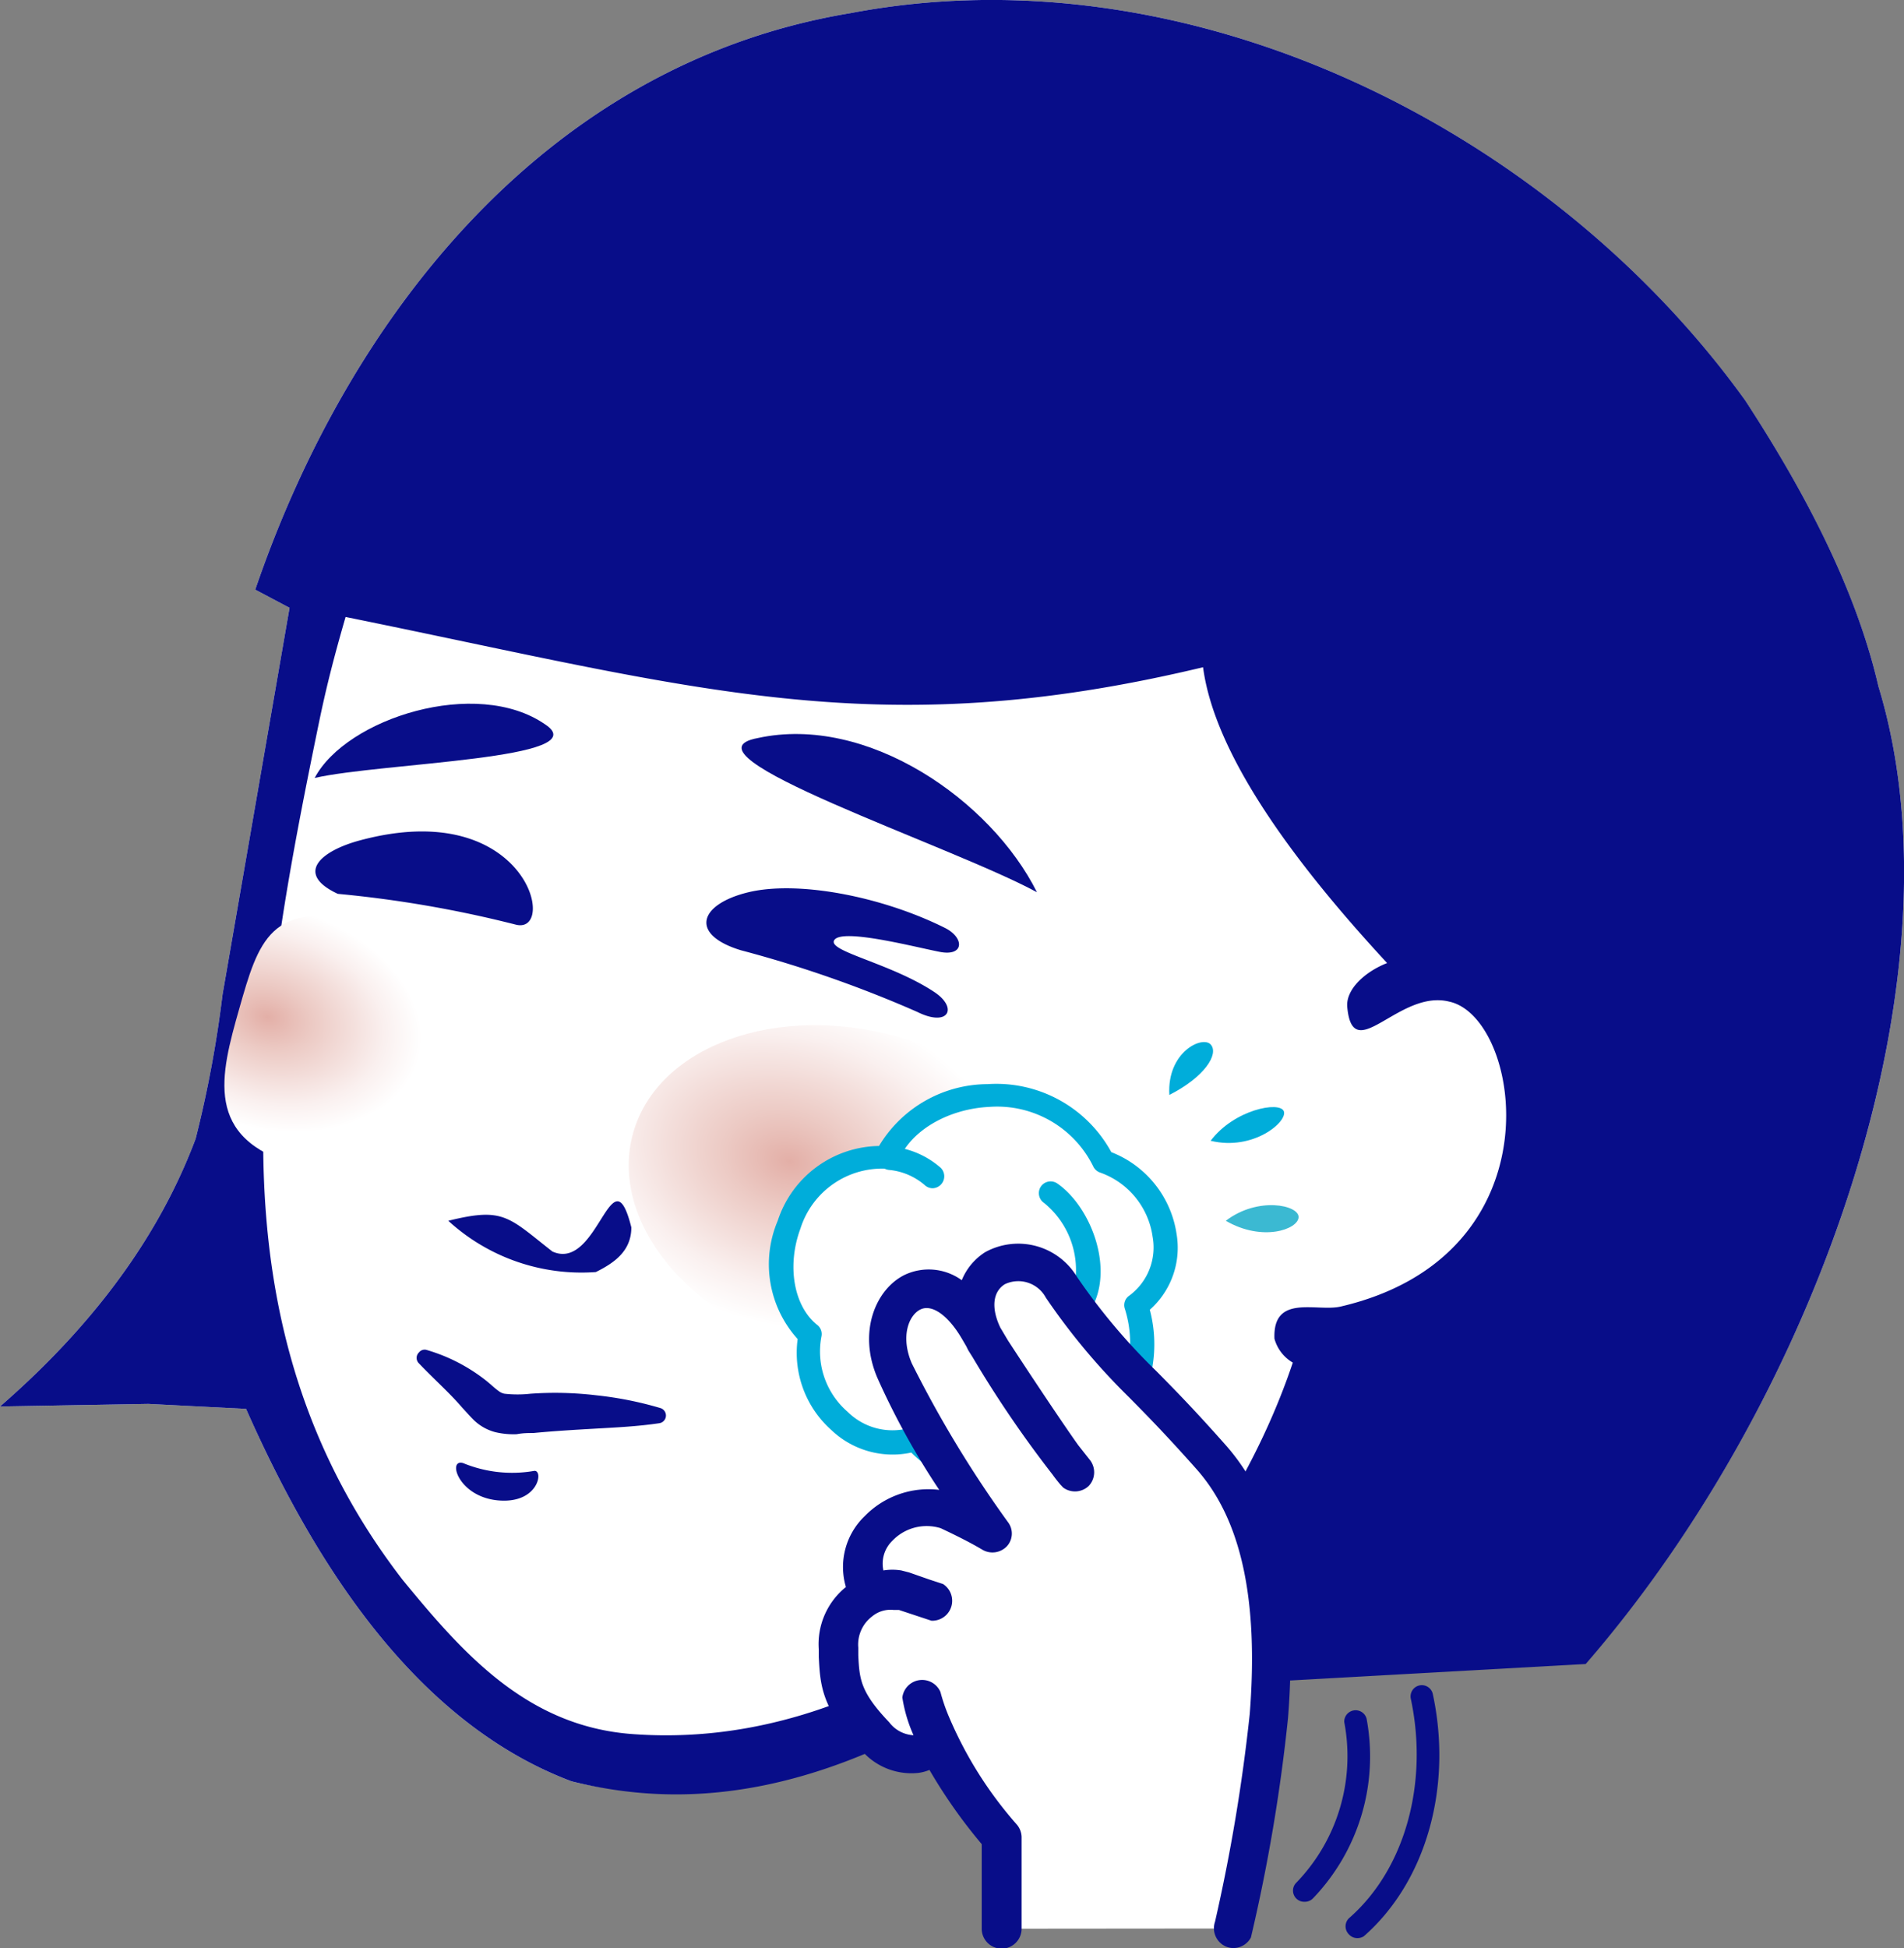 <svg xmlns="http://www.w3.org/2000/svg" xmlns:xlink="http://www.w3.org/1999/xlink" viewBox="0 0 95.48 97.66"><rect x="0" y="0" width="95.48" height="97.66" fill="#808080" stroke="none"/><defs><style>.cls-1{isolation:isolate;}.cls-2{fill:#fff;}.cls-3{fill:#080d89;}.cls-4,.cls-5{mix-blend-mode:multiply;}.cls-4{fill:url(#名称未設定グラデーション_9);}.cls-5{fill:url(#名称未設定グラデーション_9-2);}.cls-6{fill:#00adda;}.cls-7{fill:#3bb9d2;}</style><radialGradient id="名称未設定グラデーション_9" cx="624.96" cy="912.27" r="11.27" gradientTransform="matrix(0.99, 0.28, -0.2, 0.7, -396.66, -755.36)" gradientUnits="userSpaceOnUse"><stop offset="0" stop-color="#e3afa7"/><stop offset="0.29" stop-color="#eccac4"/><stop offset="0.76" stop-color="#faf0ef"/><stop offset="1" stop-color="#fff"/></radialGradient><radialGradient id="名称未設定グラデーション_9-2" cx="598.56" cy="912.51" r="7.64" xlink:href="#名称未設定グラデーション_9"/></defs><g class="cls-1"><g id="レイヤー_2" data-name="レイヤー 2"><g id="レイヤー_1-2" data-name="レイヤー 1"><path class="cls-2" d="M94.2,34.43c-1.14-4.94-3.75-9.85-6.68-14.34C77.78,6.54,59.73-2.6,42.64.66,27.29,3.21,17.43,16,12.8,29.56l1.72.91L11.16,49.86a58.13,58.13,0,0,1-1.35,7.23C8.51,60.54,5.93,65.36,0,70.51l7.44-.13,4.9.25c3.4,7.69,8.47,15.72,16.32,18.67,4.38,1.08,11.45.82,18.94-3.5,1.51-.87,2.67-.83,6.63-1l25.29-1.41C91.24,69.91,98.59,48.82,94.2,34.43Z"/><path class="cls-3" d="M17.33,30.93c17.56,3.56,26.57,6.45,43,2.52.61,4.63,5,10.26,9.23,14.83-1.08.42-2.07,1.3-2,2.19.27,3.05,2.58-.88,5.1-.26,3.65.75,5.6,12.72-5.43,15.29-1.19.28-3.41-.66-3.32,1.61a2,2,0,0,0,.92,1.2C63.26,73,60.14,78.68,54.23,84.83l25.29-1.41c11.72-13.51,19.07-34.6,14.68-49-1.14-4.94-3.75-9.85-6.68-14.34C77.78,6.54,59.73-2.6,42.64.66,27.29,3.21,17.43,16,12.8,29.56l1.72.91L11.16,49.86a58.13,58.13,0,0,1-1.35,7.23C8.51,60.54,5.93,65.36,0,70.51l7.44-.13,4.9.25c3.4,7.69,8.47,15.72,16.32,18.67,5.15,1.27,12.88,1.47,23.85-6.75A10.28,10.28,0,0,0,54,81.15c1-1.2-.27-3-1.63-2-6.15,5-13,8.36-20.69,7.78-5.27-.4-8.48-4.06-11.49-7.73-9.92-12.84-7.28-28-4.19-43C16.36,34.46,16.75,32.93,17.33,30.93Z"/><path class="cls-3" d="M31.66,61.53c0,1.17-.83,1.77-1.78,2.24a9.89,9.89,0,0,1-7.4-2.57c2.78-.69,3-.2,5.22,1.54C30,63.78,30.68,57.64,31.66,61.53Z"/><path class="cls-4" d="M54.07,63c-1.22,4.39-7.21,6.56-13.38,4.84S30.52,61.19,31.75,56.8,39,50.25,45.12,52,55.29,58.64,54.07,63Z"/><path class="cls-5" d="M25.06,54.73c-.93,3.34-5.49,5-10.18,3.68S11.05,53.9,12,50.56s1.57-5.55,6.27-4.25S26,51.39,25.06,54.73Z"/><path class="cls-2" d="M55.35,58.23c3.14,1.09,4.23,5.35,1.61,7.21a6.25,6.25,0,0,1-1.61,6.43c-2.81,2.63-7.06,3-9.46.28-2.9,1-6-2.18-5.27-5.24-2.86-2.26-1.31-9.09,3.88-8.87C45.89,54.48,52.87,53.28,55.35,58.23Z"/><path class="cls-6" d="M50.16,74.62h-.35a6.09,6.09,0,0,1-4.11-1.8,4.45,4.45,0,0,1-4-1.12A5.18,5.18,0,0,1,40,67.13,5.59,5.59,0,0,1,39,61.2a5.43,5.43,0,0,1,5.08-3.75,6.38,6.38,0,0,1,5.44-3.1,6.57,6.57,0,0,1,6.21,3.41A5.22,5.22,0,0,1,59,61.85a4.15,4.15,0,0,1-1.34,3.81,6.77,6.77,0,0,1-1.88,6.64A8.25,8.25,0,0,1,50.16,74.62Zm-4.27-3.06a.57.57,0,0,1,.44.2,4.9,4.9,0,0,0,3.54,1.68,7,7,0,0,0,5.07-2,5.72,5.72,0,0,0,1.46-5.85.57.57,0,0,1,.22-.63A3,3,0,0,0,57.8,62a4,4,0,0,0-2.64-3.22.59.59,0,0,1-.33-.29,5.37,5.37,0,0,0-5.21-3c-2.1.1-4,1.22-4.57,2.73a.57.57,0,0,1-.58.37,4.3,4.3,0,0,0-4.33,3c-.69,1.86-.34,3.89.84,4.83a.58.58,0,0,1,.21.59,4,4,0,0,0,1.32,3.77,3.19,3.19,0,0,0,3.19.78A.63.63,0,0,1,45.89,71.56Z"/><path class="cls-2" d="M52.69,59.76c1.36,1,2.39,3.52,1.67,5.22"/><path class="cls-6" d="M54.36,65.57a.69.69,0,0,1-.24,0,.6.6,0,0,1-.31-.77,4.34,4.34,0,0,0-1.46-4.5.59.59,0,0,1-.15-.82.59.59,0,0,1,.82-.15c1.58,1.09,2.74,3.92,1.88,5.93A.61.61,0,0,1,54.36,65.57Z"/><path class="cls-2" d="M46.78,59a3.86,3.86,0,0,0-2.14-.92"/><path class="cls-6" d="M46.78,59.57a.59.59,0,0,1-.41-.16,3.18,3.18,0,0,0-1.8-.76.59.59,0,0,1-.52-.65.58.58,0,0,1,.65-.52,4.36,4.36,0,0,1,2.48,1.07.6.6,0,0,1,0,.84A.61.61,0,0,1,46.78,59.57Z"/><path class="cls-6" d="M60.71,57.19c1.18-1.57,3.47-2,3.67-1.48s-1.53,2-3.67,1.48"/><path class="cls-6" d="M58.64,54.89c-.13-2.15,1.67-3,2.08-2.52S60.4,54,58.64,54.89"/><path class="cls-7" d="M61.47,61.2c1.61-1.23,3.67-.79,3.65-.18s-1.81,1.25-3.65.18"/><path class="cls-2" d="M50.34,96.69l0-4.59c-3.78-4.47-4-7.09-4-7.09A10.19,10.19,0,0,0,47,87.23c-.42.83-1.75,1.18-3.08-.22a5.22,5.22,0,0,1-1.83-4.35,2.62,2.62,0,0,1,3.18-2.83c.59.2,1.25.43,1.73.57l-1.73-.57a2.07,2.07,0,0,0-1.59.11c-1.6-3.12,2-5,3.88-4.16.65.31,1.46.71,2.19,1.14a56.89,56.89,0,0,1-4.94-8.21c-1.39-3.33,1.86-6.17,4.24-2.08a54.81,54.81,0,0,0,4.84,7.2c-.44-.35-4.4-6.41-4.5-6.58-1.9-3.51,1.91-5.39,3.81-2.73C56.44,69,56.64,68.39,60.74,73c2.89,3.26,3.27,8.2,2.89,13a88,88,0,0,1-1.8,10.68"/><path class="cls-3" d="M61.83,97.66a1,1,0,0,1-.34-.07,1,1,0,0,1-.56-1.25,89.06,89.06,0,0,0,1.74-10.41c.45-5.72-.42-9.74-2.66-12.27-1.58-1.78-2.58-2.79-3.38-3.6a32.8,32.8,0,0,1-4.18-5,1.57,1.57,0,0,0-2.06-.68c-.61.38-.69,1.2-.23,2.17l.38.64c.72,1.11,2.59,3.94,3.53,5.26l.6.76a1,1,0,0,1-.07,1.28,1,1,0,0,1-1.29.08l-.14-.15h0v0c-.1-.12-.24-.29-.39-.5a56.11,56.11,0,0,1-4-5.87l-.22-.35-.11-.22-.21-.36c-.69-1.18-1.51-1.76-2.09-1.47s-1,1.35-.43,2.69a57,57,0,0,0,4.85,8,.94.94,0,0,1-.09,1.19,1,1,0,0,1-1.2.17c-.57-.34-1.26-.69-2.11-1.09a2.38,2.38,0,0,0-2.42.63,1.6,1.6,0,0,0-.45,1.49,2.77,2.77,0,0,1,.9,0l.39.1,1,.35.7.23a1,1,0,0,1-.58,1.84l-1.63-.54-.12,0-.15,0a1.43,1.43,0,0,0-1.07.32,1.77,1.77,0,0,0-.7,1.57l0,.39c.06,1.18.1,1.83,1.55,3.35a1.63,1.63,0,0,0,1.22.65,7.35,7.35,0,0,1-.56-1.89,1,1,0,0,1,1.91-.28A9,9,0,0,0,47.56,86,19.85,19.85,0,0,0,51,91.48a1,1,0,0,1,.23.62l0,4.59a1,1,0,0,1-1,1h0a1,1,0,0,1-1-1l0-4.24a26.24,26.24,0,0,1-2.62-3.72,2.18,2.18,0,0,1-.57.15,3.3,3.3,0,0,1-2.91-1.22c-1.94-2-2-3.22-2.07-4.58l0-.37a3.68,3.68,0,0,1,1.36-3.15A3.53,3.53,0,0,1,43.37,76a4.47,4.47,0,0,1,3.73-1.31A37.88,37.88,0,0,1,44,69.08c-1-2.33-.07-4.45,1.35-5.16a2.82,2.82,0,0,1,2.88.26,3,3,0,0,1,1.18-1.41A3.44,3.44,0,0,1,54,64a30.74,30.74,0,0,0,4,4.75c.82.83,1.84,1.86,3.46,3.69,2.6,2.94,3.63,7.42,3.13,13.69a86.9,86.9,0,0,1-1.86,11A1,1,0,0,1,61.83,97.66Z"/><path class="cls-3" d="M23.23,73.35a6.44,6.44,0,0,0,3.55.39c.49-.08.25,1.65-1.78,1.48S22.42,73.1,23.23,73.35Z"/><path class="cls-3" d="M65.41,95.34a.56.56,0,0,1-.43-.93,9.12,9.12,0,0,0,2.43-8.08.57.57,0,0,1,1.12-.17,10.27,10.27,0,0,1-2.68,9A.57.57,0,0,1,65.41,95.34Z"/><path class="cls-3" d="M68.07,97.16a.56.56,0,0,1-.43-.19.57.57,0,0,1,0-.8c2.84-2.47,4-6.81,3.11-11a.56.56,0,1,1,1.1-.25c1,4.64-.32,9.4-3.46,12.15A.58.58,0,0,1,68.07,97.16Z"/><path class="cls-3" d="M25.85,46.35a58.06,58.06,0,0,0-8.91-1.54c-2.15-1-.9-2.14,1.11-2.68C26.45,39.87,28,46.93,25.85,46.35Z"/><path class="cls-3" d="M21.41,67.68a8.75,8.75,0,0,1,3,1.56c.22.18.43.38.59.49a.67.67,0,0,0,.3.14,5.89,5.89,0,0,0,1.3,0,17.43,17.43,0,0,1,3.31.08,17.89,17.89,0,0,1,3.21.64.39.39,0,0,1-.07.76c-1.08.16-2.14.21-3.19.27s-2.08.12-3.11.22c-.26,0-.53,0-.84.06a4,4,0,0,1-1.06-.1,2.43,2.43,0,0,1-1.09-.61c-.25-.25-.4-.43-.58-.62-.64-.75-1.41-1.42-2.17-2.22h0a.38.38,0,0,1,0-.55A.36.36,0,0,1,21.41,67.68Z"/><path class="cls-3" d="M47.37,46.51c1,.49,1,1.45-.24,1.21s-4.83-1.18-5.28-.61,2.78,1.15,5,2.62c1.21.8.72,1.78-.85,1a60.14,60.14,0,0,0-8.84-3.09c-2.58-.78-2.13-2.29.33-2.9S44.15,44.91,47.37,46.51Z"/><path class="cls-3" d="M38,37c5.49-1.2,11.7,3.12,14,7.73C47.68,42.38,33.7,37.8,38,37Z"/><path class="cls-3" d="M27.33,36.31C23.9,33.94,17.37,36,15.78,39,19.15,38.23,30,38.06,27.33,36.31Z"/></g></g></g></svg>
